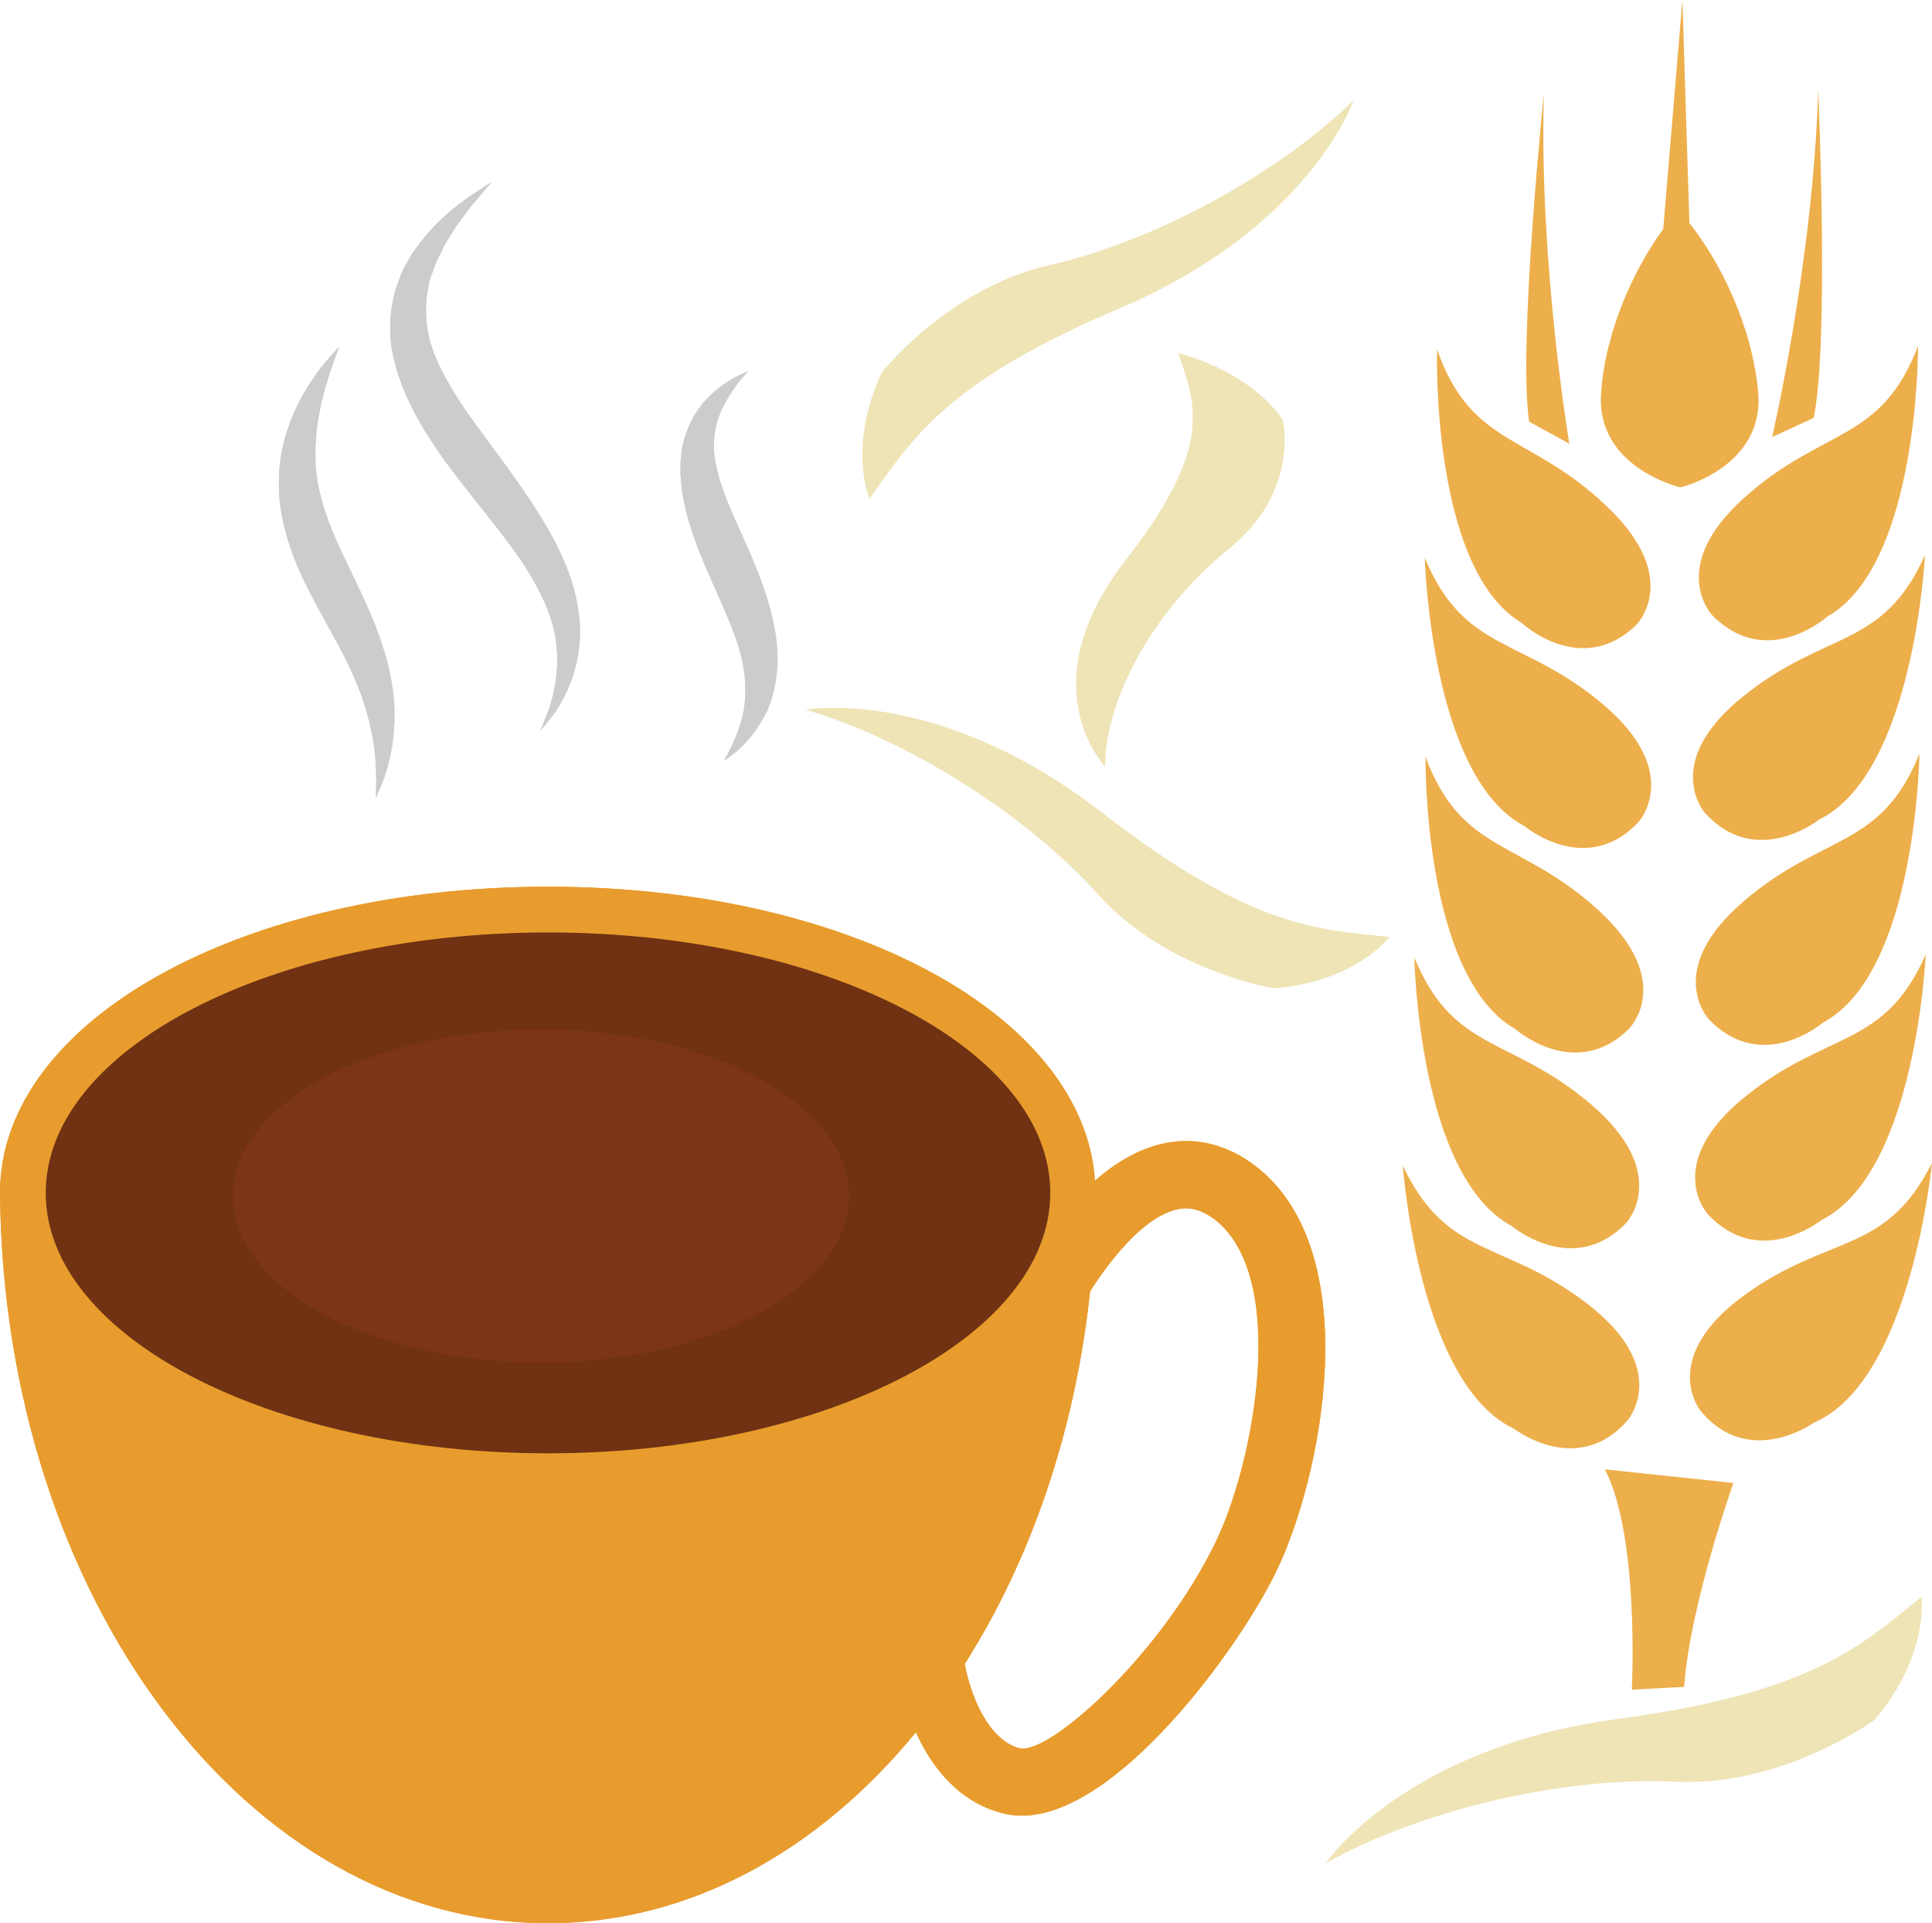 <?xml version="1.0" encoding="UTF-8" standalone="no"?>
<svg
   xmlns:dc="http://purl.org/dc/elements/1.1/"
   xmlns:cc="http://creativecommons.org/ns#"
   xmlns:rdf="http://www.w3.org/1999/02/22-rdf-syntax-ns#"
   xmlns:svg="http://www.w3.org/2000/svg"
   xmlns="http://www.w3.org/2000/svg"
   id="svg71"
   viewBox="0 0 5535 5509"
   style="clip-rule:evenodd;fill-rule:evenodd;image-rendering:optimizeQuality;shape-rendering:geometricPrecision;text-rendering:geometricPrecision"
   version="1.1"
   height="55.09mm"
   width="55.35mm"
   xml:space="preserve">
 <defs
   id="defs4">
  <style
   id="style2"
   type="text/css">
   <![CDATA[
    .fil4 {fill:#703213;fill-rule:nonzero}
    .fil5 {fill:#7C3516;fill-rule:nonzero}
    .fil1 {fill:#843523;fill-rule:nonzero}
    .fil2 {fill:#96442D;fill-rule:nonzero}
    .fil0 {fill:#CCCCCC;fill-rule:nonzero}
    .fil3 {fill:#E89C2D;fill-rule:nonzero}
    .fil7 {fill:#EDAF4B;fill-rule:nonzero}
    .fil6 {fill:#EFE4B6;fill-rule:nonzero}
   ]]>
  </style>
 </defs>
 <g
   transform="translate(-7782,-11778)"
   id="Vrstva_x0020_1">
  <g
   id="_523650224">
   <path
   style="fill:#cccccc;fill-rule:nonzero"
   id="path7"
   d="m 8754,12771 c 0,0 -7,18 -19,51 -11,33 -27,80 -38,138 -11,58 -17,127 -5,198 12,72 42,147 82,229 39,82 81,165 106,248 27,82 36,163 31,228 -4,66 -19,117 -31,150 -13,33 -21,51 -21,51 0,0 0,-20 1,-55 -1,-34 -2,-84 -15,-141 -12,-58 -34,-123 -68,-192 -34,-70 -80,-144 -123,-232 -42,-87 -73,-185 -73,-277 -2,-91 25,-170 53,-228 29,-59 61,-100 83,-127 24,-27 37,-41 37,-41 z"
   class="fil0" />
   <path
   style="fill:#cccccc;fill-rule:nonzero"
   id="path9"
   d="m 9191,12299 c 0,0 -17,19 -46,54 -16,17 -31,40 -50,65 -10,13 -18,28 -27,42 -5,8 -10,15 -14,23 -4,9 -8,17 -12,26 -5,8 -9,17 -13,26 -3,9 -6,19 -10,28 -8,19 -10,40 -14,60 -5,42 -3,85 8,130 26,90 87,182 160,279 72,98 145,195 198,296 26,50 47,101 59,152 12,51 17,100 12,144 -8,89 -43,152 -67,191 -28,37 -45,56 -45,56 0,0 10,-23 26,-65 13,-43 29,-107 20,-181 -7,-75 -45,-157 -101,-241 -57,-84 -133,-171 -209,-273 -74,-101 -142,-214 -162,-336 -9,-61 -3,-121 13,-173 9,-25 17,-49 30,-70 6,-11 12,-21 18,-31 7,-9 14,-18 20,-27 53,-69 108,-109 146,-136 38,-25 60,-39 60,-39 z"
   class="fil0" />
   <path
   style="fill:#cccccc;fill-rule:nonzero"
   id="path11"
   d="m 9925,12841 c 0,0 -11,13 -31,37 -18,26 -44,62 -58,110 -7,23 -9,50 -9,77 2,28 8,57 17,88 19,63 53,132 87,210 33,77 63,158 74,239 12,80 -1,158 -26,214 -56,112 -128,140 -124,143 0,0 8,-15 23,-43 12,-28 31,-69 37,-119 6,-51 2,-108 -19,-172 -20,-63 -53,-132 -87,-210 -33,-77 -64,-158 -74,-240 -5,-40 -5,-81 2,-119 9,-37 22,-70 40,-97 34,-53 76,-79 103,-96 29,-15 45,-22 45,-22 z"
   class="fil0" />
   <polygon
   style="fill:#843523;fill-rule:nonzero"
   id="polygon13"
   points="7963,14893 8185,14681 9100,14378 9974,14467 10694,14806 10842,15299 10587,15811 9290,16071 8365,16071 7830,15224 "
   class="fil1" />
   <path
   style="fill:#96442d;fill-rule:nonzero"
   id="path15"
   d="m 10214,15204 c 0,264 -395,477 -882,477 -488,0 -883,-213 -883,-477 0,-264 395,-477 883,-477 487,0 882,213 882,477 z"
   class="fil2" />
   <path
   style="fill:#e89c2d;fill-rule:nonzero"
   id="path17"
   d="m 11262,16201 c -156,319 -474,604 -558,585 -91,-22 -143,-155 -158,-242 188,-296 316,-663 359,-1067 53,-83 151,-213 250,-235 23,-5 59,-7 107,29 214,166 113,702 0,930 z m -1910,-260 c -795,0 -1439,-334 -1439,-746 0,-412 644,-746 1439,-746 795,0 1439,334 1439,746 0,412 -644,746 -1439,746 z m 2028,-822 c -82,-63 -174,-86 -267,-65 -72,16 -138,57 -194,106 -32,-475 -708,-842 -1567,-842 -880,0 -1570,385 -1570,877 10,1158 709,2092 1570,2092 406,0 775,-207 1054,-547 47,105 128,203 252,233 17,4 34,6 51,6 274,0 620,-477 726,-693 136,-275 263,-921 -55,-1167 z"
   class="fil3" />
   <polygon
   style="fill:#703213;fill-rule:nonzero"
   id="polygon19"
   points="7963,14893 8185,14681 9100,14378 9974,14467 10694,14806 10842,15299 10587,15811 9290,16071 8365,16071 7830,15224 "
   class="fil4" />
   <path
   style="fill:#7c3516;fill-rule:nonzero"
   id="path21"
   d="m 10214,15204 c 0,264 -395,477 -882,477 -488,0 -883,-213 -883,-477 0,-264 395,-477 883,-477 487,0 882,213 882,477 z"
   class="fil5" />
   <path
   style="fill:#e89c2d;fill-rule:nonzero"
   id="path23"
   d="m 11262,16201 c -156,319 -474,604 -558,585 -91,-22 -143,-155 -158,-242 188,-296 316,-663 359,-1067 53,-83 151,-213 250,-235 23,-5 59,-7 107,29 214,166 113,702 0,930 z m -1910,-260 c -795,0 -1439,-334 -1439,-746 0,-412 644,-746 1439,-746 795,0 1439,334 1439,746 0,412 -644,746 -1439,746 z m 2028,-822 c -82,-63 -174,-86 -267,-65 -72,16 -138,57 -194,106 -32,-475 -708,-842 -1567,-842 -880,0 -1570,385 -1570,877 10,1158 709,2092 1570,2092 406,0 775,-207 1054,-547 47,105 128,203 252,233 17,4 34,6 51,6 274,0 620,-477 726,-693 136,-275 263,-921 -55,-1167 z"
   class="fil3" />
   <path
   style="fill:#cccccc;fill-rule:nonzero"
   id="path25"
   d="m 8754,12771 c 0,0 -7,18 -19,51 -11,33 -27,80 -38,138 -11,58 -17,127 -5,198 12,72 42,147 82,229 39,82 81,165 106,248 27,82 36,163 31,228 -4,66 -19,117 -31,150 -13,33 -21,51 -21,51 0,0 0,-20 1,-55 -1,-34 -2,-84 -15,-141 -12,-58 -34,-123 -68,-192 -34,-70 -80,-144 -123,-232 -42,-87 -73,-185 -73,-277 -2,-91 25,-170 53,-228 29,-59 61,-100 83,-127 24,-27 37,-41 37,-41 z"
   class="fil0" />
   <path
   style="fill:#cccccc;fill-rule:nonzero"
   id="path27"
   d="m 9191,12299 c 0,0 -17,19 -46,54 -16,17 -31,40 -50,65 -10,13 -18,28 -27,42 -5,8 -10,15 -14,23 -4,9 -8,17 -12,26 -5,8 -9,17 -13,26 -3,9 -6,19 -10,28 -8,19 -10,40 -14,60 -5,42 -3,85 8,130 26,90 87,182 160,279 72,98 145,195 198,296 26,50 47,101 59,152 12,51 17,100 12,144 -8,89 -43,152 -67,191 -28,37 -45,56 -45,56 0,0 10,-23 26,-65 13,-43 29,-107 20,-181 -7,-75 -45,-157 -101,-241 -57,-84 -133,-171 -209,-273 -74,-101 -142,-214 -162,-336 -9,-61 -3,-121 13,-173 9,-25 17,-49 30,-70 6,-11 12,-21 18,-31 7,-9 14,-18 20,-27 53,-69 108,-109 146,-136 38,-25 60,-39 60,-39 z"
   class="fil0" />
   <path
   style="fill:#cccccc;fill-rule:nonzero"
   id="path29"
   d="m 9925,12841 c 0,0 -11,13 -31,37 -18,26 -44,62 -58,110 -7,23 -9,50 -9,77 2,28 8,57 17,88 19,63 53,132 87,210 33,77 63,158 74,239 12,80 -1,158 -26,214 -56,112 -128,140 -124,143 0,0 8,-15 23,-43 12,-28 31,-69 37,-119 6,-51 2,-108 -19,-172 -20,-63 -53,-132 -87,-210 -33,-77 -64,-158 -74,-240 -5,-40 -5,-81 2,-119 9,-37 22,-70 40,-97 34,-53 76,-79 103,-96 29,-15 45,-22 45,-22 z"
   class="fil0" />
  </g>
  <path
   style="fill:#efe4b6;fill-rule:nonzero"
   id="path32"
   d="m 11158,12790 c 0,0 195,43 299,190 0,0 50,206 -154,370 -203,163 -354,417 -355,624 0,0 -222,-232 60,-593 259,-331 195,-453 150,-591 z"
   class="fil6" />
  <path
   style="fill:#efe4b6;fill-rule:nonzero"
   id="path34"
   d="m 13287,16352 c 0,0 23,168 -135,353 0,0 -260,191 -569,177 -309,-16 -719,75 -1003,233 0,0 224,-331 836,-413 561,-75 701,-213 871,-350 z"
   class="fil6" />
  <path
   style="fill:#efe4b6;fill-rule:nonzero"
   id="path36"
   d="m 11763,14462 c 0,0 -99,130 -332,147 0,0 -306,-49 -504,-270 -199,-221 -537,-441 -837,-528 0,0 377,-70 847,293 430,333 618,336 826,358 z"
   class="fil6" />
  <path
   style="fill:#efe4b6;fill-rule:nonzero"
   id="path38"
   d="m 10273,13207 c 0,0 -64,-150 35,-362 0,0 192,-243 482,-308 290,-65 647,-254 870,-472 0,0 -124,364 -670,596 -500,212 -595,375 -717,546 z"
   class="fil6" />
 </g>
 <g
   transform="translate(-7782,-11778)"
   id="Vrstva_x0020_1_0">
  <path
   style="fill:#edaf4b;fill-rule:nonzero"
   id="path42"
   d="m 12446,15845 c 0,0 125,-146 -116,-332 -240,-185 -402,-127 -529,-396 0,0 44,625 319,754 0,0 183,141 326,-26 z"
   class="fil7" />
  <path
   style="fill:#edaf4b;fill-rule:nonzero"
   id="path44"
   d="m 12441,15281 c 0,0 131,-140 -99,-338 -231,-198 -395,-148 -508,-422 0,0 11,625 279,769 0,0 176,149 328,-9 z"
   class="fil7" />
  <path
   style="fill:#edaf4b;fill-rule:nonzero"
   id="path46"
   d="m 12449,14725 c 0,0 136,-135 -88,-340 -225,-205 -391,-160 -495,-439 0,0 -8,627 256,779 0,0 172,153 327,0 z"
   class="fil7" />
  <path
   style="fill:#edaf4b;fill-rule:nonzero"
   id="path48"
   d="m 12476,14133 c 0,0 130,-141 -101,-337 -232,-196 -397,-146 -511,-420 0,0 16,627 285,768 0,0 176,149 327,-11 z"
   class="fil7" />
  <path
   style="fill:#edaf4b;fill-rule:nonzero"
   id="path50"
   d="m 12468,13570 c 0,0 138,-133 -83,-342 -220,-210 -387,-168 -486,-449 0,0 -19,627 242,783 0,0 168,158 327,8 z"
   class="fil7" />
  <path
   style="fill:#edaf4b;fill-rule:nonzero"
   id="path52"
   d="m 12778,15489 c -245,179 -125,329 -125,329 139,170 326,35 326,35 279,-120 338,-744 338,-744 -133,265 -294,202 -539,380 z"
   class="fil7" />
  <path
   style="fill:#edaf4b;fill-rule:nonzero"
   id="path54"
   d="m 12673,15254 c 148,163 327,19 327,19 272,-135 299,-761 299,-761 -119,271 -283,217 -518,408 -236,191 -108,334 -108,334 z"
   class="fil7" />
  <path
   style="fill:#edaf4b;fill-rule:nonzero"
   id="path56"
   d="m 12678,14698 c 153,159 327,9 327,9 268,-143 276,-770 276,-770 -111,275 -276,226 -505,424 -230,198 -98,337 -98,337 z"
   class="fil7" />
  <path
   style="fill:#edaf4b;fill-rule:nonzero"
   id="path58"
   d="m 12777,13772 c -238,190 -111,334 -111,334 147,163 327,20 327,20 273,-133 304,-758 304,-758 -121,270 -284,214 -520,404 z"
   class="fil7" />
  <path
   style="fill:#edaf4b;fill-rule:nonzero"
   id="path60"
   d="m 12689,13542 c 156,156 327,3 327,3 265,-149 261,-776 261,-776 -106,278 -272,232 -497,434 -226,202 -91,339 -91,339 z"
   class="fil7" />
  <path
   style="fill:#edaf4b;fill-rule:nonzero"
   id="path62"
   d="m 12457,16618 150,-8 c 16,-233 141,-584 141,-584 l -368,-39 c 100,194 77,631 77,631 z"
   class="fil7" />
  <path
   style="fill:#edaf4b;fill-rule:nonzero"
   id="path64"
   d="m 12978,12975 c 45,-212 13,-940 13,-940 -14,488 -132,995 -132,995 z"
   class="fil7" />
  <path
   style="fill:#edaf4b;fill-rule:nonzero"
   id="path66"
   d="m 12205,12047 c 0,0 -75,725 -42,939 l 115,63 c 0,0 -87,-514 -73,-1002 z"
   class="fil7" />
  <path
   style="fill:#edaf4b;fill-rule:nonzero"
   id="path68"
   d="m 12547,12434 c -81,111 -165,287 -178,469 -16,211 219,269 226,271 v 0 0 h 1 v 0 c 7,-1 242,-61 223,-273 -17,-190 -110,-375 -197,-484 l -20,-639 z"
   class="fil7" />
 </g>
</svg>